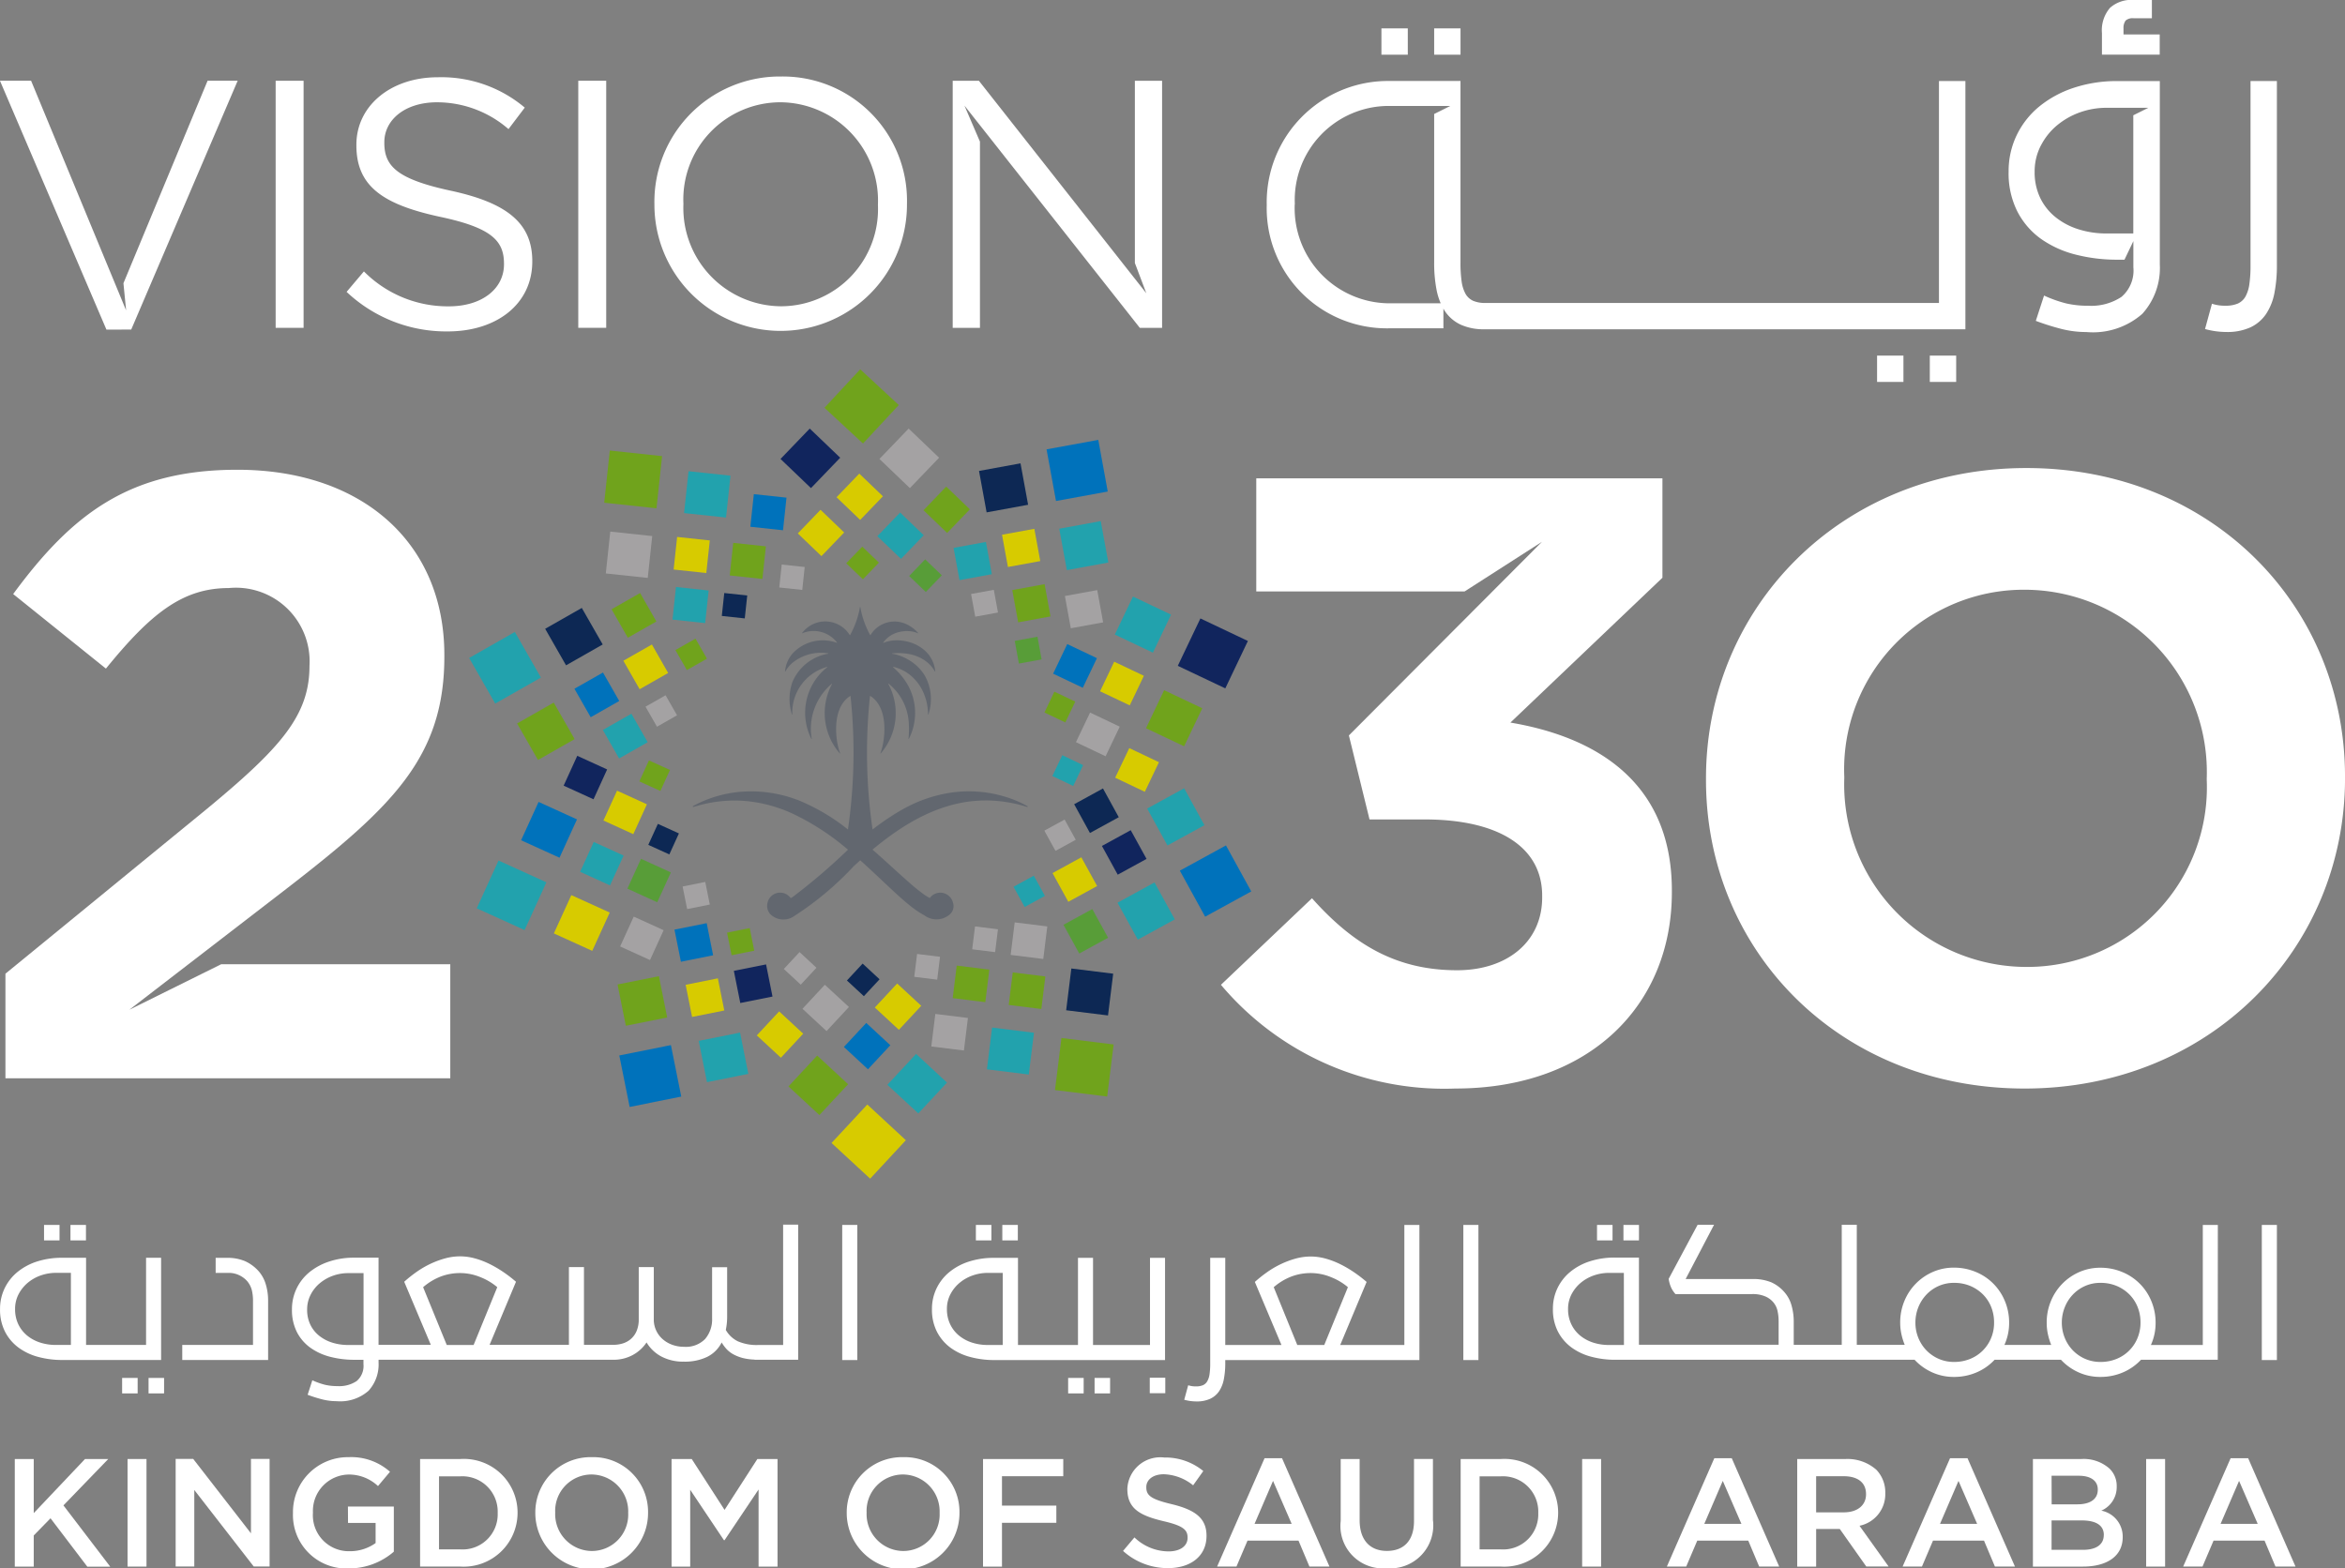 <svg xmlns="http://www.w3.org/2000/svg" width="109.12" height="73" viewBox="0 0 109.12 73"><rect x="0" y="0" width="109.12" height="73" fill="#808080" stroke="none"/><g id="Group_240" data-name="Group 240" transform="translate(-118.146 -208.085)"><g id="Group_238" data-name="Group 238" transform="translate(118.146 208.085)"><rect id="Rectangle_244" data-name="Rectangle 244" width="1.227" height="1.225" transform="translate(64.282 1.321)" fill="#fff"></rect><rect id="Rectangle_245" data-name="Rectangle 245" width="1.227" height="1.225" transform="translate(89.8 16.551)" fill="#fff"></rect><path id="Path_9216" data-name="Path 9216" d="M470.439,232.422a1.8,1.8,0,0,0,.728-.62,2.659,2.659,0,0,0,.391-.98,6.633,6.633,0,0,0,.115-1.293v-8.573h-1.227v8.573a6.1,6.1,0,0,1-.054.88,1.641,1.641,0,0,1-.184.582.775.775,0,0,1-.353.322,1.421,1.421,0,0,1-.575.1,1.866,1.866,0,0,1-.629-.092l-.322,1.178a3.767,3.767,0,0,0,1,.138A2.588,2.588,0,0,0,470.439,232.422Z" transform="translate(-365.722 -217.185)" fill="#fff"></path><path id="Path_9217" data-name="Path 9217" d="M454.643,209.687h-1.685V209.4a.569.569,0,0,1,.1-.359.5.5,0,0,1,.378-.106h.843v-.853h-.866a1.49,1.49,0,0,0-1.082.367,1.6,1.6,0,0,0-.376,1.178v1h2.688Z" transform="translate(-354.145 -208.085)" fill="#fff"></path><rect id="Rectangle_246" data-name="Rectangle 246" width="1.227" height="1.225" transform="translate(87.346 16.551)" fill="#fff"></rect><rect id="Rectangle_247" data-name="Rectangle 247" width="1.227" height="1.225" transform="translate(66.736 1.321)" fill="#fff"></rect><path id="Path_9218" data-name="Path 9218" d="M438.613,228.3a4.841,4.841,0,0,0,1.618.735,7.754,7.754,0,0,0,1.948.237h.324l.413-.864v1.216a1.612,1.612,0,0,1-.552,1.378,2.544,2.544,0,0,1-1.55.413,4.431,4.431,0,0,1-1.019-.107,5.931,5.931,0,0,1-1.035-.367l-.384,1.178a11.2,11.2,0,0,0,1.25.39,4.7,4.7,0,0,0,1.1.13,3.478,3.478,0,0,0,2.608-.849,3.176,3.176,0,0,0,.813-2.289v-8.542h-1.963a6.334,6.334,0,0,0-2.07.322,5.006,5.006,0,0,0-1.6.88,3.934,3.934,0,0,0-1.035,1.332,3.852,3.852,0,0,0-.368,1.676,3.948,3.948,0,0,0,.407,1.86A3.579,3.579,0,0,0,438.613,228.3Zm0-4.34a3,3,0,0,1,.751-.941,3.5,3.5,0,0,1,1.066-.605,3.673,3.673,0,0,1,1.2-.212v0h1.983l-.7.349v5.5h-1.243a4.254,4.254,0,0,1-1.3-.192,3.246,3.246,0,0,1-1.066-.559,2.587,2.587,0,0,1-.721-.9,2.757,2.757,0,0,1-.261-1.225A2.6,2.6,0,0,1,438.613,223.956Z" transform="translate(-343.644 -217.185)" fill="#fff"></path><path id="Path_9219" data-name="Path 9219" d="M324.99,232.466h2.55v-.917c.025.043.049.087.076.127a1.8,1.8,0,0,0,.729.62,2.585,2.585,0,0,0,1.112.214H351.83V220.956H350.6v10.33H329.5a1.416,1.416,0,0,1-.575-.1.773.773,0,0,1-.353-.321,1.652,1.652,0,0,1-.184-.582,6.112,6.112,0,0,1-.053-.881v-8.448h-3.316a5.643,5.643,0,0,0-5.7,5.755v.032A5.59,5.59,0,0,0,324.99,232.466Zm-4.364-5.787a4.375,4.375,0,0,1,4.364-4.563h2.872l-.752.374V229.4a6.581,6.581,0,0,0,.115,1.293,2.959,2.959,0,0,0,.19.609h-2.394a4.428,4.428,0,0,1-4.4-4.594Z" transform="translate(-260.374 -217.185)" fill="#fff"></path><path id="Path_9220" data-name="Path 9220" d="M277.922,229.393l.534,1.411-7.793-9.893h-1.218v11.5h1.268v-8.667l-.721-1.676,8.16,10.344h1.037v-11.5h-1.267Z" transform="translate(-225.113 -217.153)" fill="#fff"></path><path id="Path_9221" data-name="Path 9221" d="M325.516,295.432l7.074-6.741v-4.627h-18.9v5.265h9.694l3.6-2.31L318,296.03l.96,3.91h2.558c3.437,0,5.476,1.276,5.476,3.55v.079c0,2.074-1.639,3.39-3.957,3.39-2.837,0-4.836-1.2-6.754-3.351l-4.237,4.029a13.585,13.585,0,0,0,10.911,4.827c6.235,0,10.072-3.87,10.072-9.135v-.08C333.03,298.065,329.313,296.071,325.516,295.432Z" transform="translate(-255.232 -261.801)" fill="#fff"></path><path id="Path_9222" data-name="Path 9222" d="M227.968,220.239a5.831,5.831,0,0,0-5.892,5.947v.033a5.876,5.876,0,1,0,11.752-.033v-.034A5.777,5.777,0,0,0,227.968,220.239Zm4.509,5.979a4.521,4.521,0,0,1-4.509,4.715,4.576,4.576,0,0,1-4.543-4.747v-.034a4.521,4.521,0,0,1,4.51-4.714,4.576,4.576,0,0,1,4.543,4.748Z" transform="translate(-191.624 -216.678)" fill="#fff"></path><path id="Path_9223" data-name="Path 9223" d="M403.982,282.429c-8.632,0-14.908,6.5-14.908,14.44v.08c0,7.938,6.194,14.36,14.828,14.36s14.908-6.5,14.908-14.441v-.08C418.809,288.851,412.614,282.429,403.982,282.429Zm8.394,14.52a8.359,8.359,0,0,1-8.394,8.7,8.491,8.491,0,0,1-8.473-8.776v-.08a8.358,8.358,0,0,1,8.393-8.7,8.491,8.491,0,0,1,8.474,8.775Z" transform="translate(-309.689 -260.645)" fill="#fff"></path><rect id="Rectangle_248" data-name="Rectangle 248" width="1.3" height="11.499" transform="translate(26.909 3.758)" fill="#fff"></rect><path id="Path_9224" data-name="Path 9224" d="M124.78,307.832l1.188-.915,6.114-4.71c4.955-3.829,7.353-6.143,7.353-10.81v-.079c0-5.226-3.837-8.617-9.632-8.617-5,0-7.674,2.035-10.432,5.785l4.316,3.47c2.078-2.553,3.557-3.749,5.715-3.749a3.429,3.429,0,0,1,3.757,3.63c0,2.313-1.359,3.829-4.836,6.7l-9.312,7.619v4.867h20.7v-5.306H129.048Z" transform="translate(-118.758 -260.837)" fill="#fff"></path><path id="Path_9225" data-name="Path 9225" d="M124.253,232.492l4.954-11.582h-1.4l-3.916,9.426.125,1.264-.324-.784-3.39-8.193-.708-1.712h-1.449l4.954,11.582Z" transform="translate(-118.147 -217.153)" fill="#fff"></path><rect id="Rectangle_249" data-name="Rectangle 249" width="1.3" height="11.499" transform="translate(12.827 3.759)" fill="#fff"></rect><path id="Path_9226" data-name="Path 9226" d="M178.061,225.64c-2.535-.542-3.127-1.15-3.127-2.234v-.033c0-1.035.955-1.856,2.453-1.856a5.067,5.067,0,0,1,3.325,1.248l.757-1a6.018,6.018,0,0,0-4.049-1.413c-2.189,0-3.786,1.331-3.786,3.138v.033c0,1.889,1.217,2.743,3.868,3.319,2.42.509,3,1.117,3,2.185v.033c0,1.134-1.02,1.954-2.567,1.954a5.493,5.493,0,0,1-3.951-1.626l-.806.953a6.746,6.746,0,0,0,4.707,1.84c2.288,0,3.934-1.282,3.934-3.253v-.033C181.814,227.135,180.629,226.2,178.061,225.64Z" transform="translate(-157.05 -216.756)" fill="#fff"></path></g><path id="Path_9227" data-name="Path 9227" d="M243.461,276.161l1.417,1.357-1.36,1.414-1.417-1.357Z" transform="translate(-87.635 -48.129)" fill="#11255d"></path><path id="Path_9228" data-name="Path 9228" d="M257.81,277.575l1.416,1.357,1.36-1.414-1.417-1.357Z" transform="translate(-98.741 -48.129)" fill="#a4a2a3"></path><path id="Path_9229" data-name="Path 9229" d="M251,284.413l1.1,1.056,1.058-1.1-1.1-1.056Z" transform="translate(-93.927 -53.185)" fill="#d7cb00"></path><path id="Path_9230" data-name="Path 9230" d="M264.805,286.475l1.1,1.057,1.058-1.1-1.1-1.057Z" transform="translate(-103.686 -54.642)" fill="#70a31c"></path><path id="Path_9231" data-name="Path 9231" d="M244.844,290.157l1.1,1.057,1.058-1.1-1.1-1.057Z" transform="translate(-89.574 -57.245)" fill="#d7cb00"></path><path id="Path_9232" data-name="Path 9232" d="M257.477,290.594l1.1,1.057,1.059-1.1-1.1-1.057Z" transform="translate(-98.505 -57.554)" fill="#22a2ad"></path><path id="Path_9233" data-name="Path 9233" d="M252.537,295.7l.776.744.745-.775-.776-.743Z" transform="translate(-95.013 -61.398)" fill="#70a31c"></path><path id="Path_9234" data-name="Path 9234" d="M262.526,297.7l.776.744.745-.775-.776-.743Z" transform="translate(-102.075 -62.807)" fill="#589d38"></path><rect id="Rectangle_250" data-name="Rectangle 250" width="2.447" height="2.443" transform="matrix(0.984, -0.18, 0.18, 0.984, 166.845, 228.999)" fill="#0072bb"></rect><rect id="Rectangle_251" data-name="Rectangle 251" width="1.963" height="1.96" transform="translate(163.703 230.004) rotate(-10.377)" fill="#0d2854"></rect><rect id="Rectangle_252" data-name="Rectangle 252" width="1.963" height="1.96" transform="translate(167.436 232.693) rotate(-10.392)" fill="#22a2ad"></rect><rect id="Rectangle_253" data-name="Rectangle 253" width="1.529" height="1.526" transform="matrix(0.984, -0.18, 0.18, 0.984, 164.773, 232.973)" fill="#d7cb00"></rect><rect id="Rectangle_254" data-name="Rectangle 254" width="1.529" height="1.526" transform="matrix(0.984, -0.18, 0.18, 0.984, 167.699, 235.825)" fill="#a4a2a3"></rect><rect id="Rectangle_255" data-name="Rectangle 255" width="1.529" height="1.526" transform="matrix(0.984, -0.18, 0.18, 0.984, 162.519, 233.584)" fill="#22a2ad"></rect><rect id="Rectangle_256" data-name="Rectangle 256" width="1.529" height="1.526" transform="matrix(0.984, -0.18, 0.18, 0.984, 165.25, 235.549)" fill="#70a31c"></rect><rect id="Rectangle_257" data-name="Rectangle 257" width="1.076" height="1.074" transform="translate(163.333 235.731) rotate(-10.388)" fill="#a4a2a3"></rect><rect id="Rectangle_258" data-name="Rectangle 258" width="1.075" height="1.073" transform="translate(165.365 237.914) rotate(-10.359)" fill="#589d38"></rect><path id="Path_9235" data-name="Path 9235" d="M306.24,306.321l-1.052,2.206,2.211,1.049,1.051-2.206Z" transform="translate(-132.236 -69.452)" fill="#11255d"></path><path id="Path_9236" data-name="Path 9236" d="M296.035,302.843l-.844,1.77,1.773.842.844-1.77Z" transform="translate(-125.169 -66.993)" fill="#22a2ad"></path><path id="Path_9237" data-name="Path 9237" d="M300.987,317.72l-.844,1.77,1.774.841.844-1.77Z" transform="translate(-128.67 -77.511)" fill="#70a31c"></path><path id="Path_9238" data-name="Path 9238" d="M293.508,313.191l-.657,1.378,1.381.656.657-1.378Z" transform="translate(-123.515 -74.309)" fill="#d7cb00"></path><path id="Path_9239" data-name="Path 9239" d="M295.9,326.915l-.657,1.378,1.38.656.658-1.378Z" transform="translate(-125.205 -84.011)" fill="#d7cb00"></path><path id="Path_9240" data-name="Path 9240" d="M286.049,310.391l-.657,1.378,1.381.656.657-1.378Z" transform="translate(-118.241 -72.329)" fill="#0072bb"></path><path id="Path_9241" data-name="Path 9241" d="M289.672,321.272l-.657,1.378,1.38.656.658-1.378Z" transform="translate(-120.802 -80.022)" fill="#a4a2a3"></path><path id="Path_9242" data-name="Path 9242" d="M284.474,317.956l-.462.97.971.461.463-.969Z" transform="translate(-117.265 -77.678)" fill="#70a31c"></path><rect id="Rectangle_259" data-name="Rectangle 259" width="1.074" height="1.075" transform="matrix(0.43, -0.903, 0.903, 0.43, 167.115, 244.204)" fill="#22a2ad"></rect><path id="Path_9243" data-name="Path 9243" d="M307.665,342.374l-2.146,1.175,1.177,2.142,2.146-1.175Z" transform="translate(-132.471 -94.941)" fill="#0072bb"></path><path id="Path_9244" data-name="Path 9244" d="M302.046,333.3l-1.721.943.944,1.718,1.721-.943Z" transform="translate(-128.798 -88.526)" fill="#22a2ad"></path><path id="Path_9245" data-name="Path 9245" d="M297.34,348.257l-1.722.943.945,1.719,1.721-.943Z" transform="translate(-125.471 -99.1)" fill="#22a2ad"></path><path id="Path_9246" data-name="Path 9246" d="M294.484,339.953l-1.34.734.735,1.337,1.341-.734Z" transform="translate(-123.722 -93.229)" fill="#11255d"></path><path id="Path_9247" data-name="Path 9247" d="M288.378,352.479l-1.341.734.735,1.337,1.341-.734Z" transform="translate(-119.404 -102.085)" fill="#589d38"></path><path id="Path_9248" data-name="Path 9248" d="M290.076,333.326l-1.341.734.735,1.339,1.341-.734Z" transform="translate(-120.605 -88.544)" fill="#0d2854"></path><path id="Path_9249" data-name="Path 9249" d="M286.636,344.266l-1.341.734.735,1.337,1.341-.734Z" transform="translate(-118.172 -96.279)" fill="#d7cb00"></path><path id="Path_9250" data-name="Path 9250" d="M284.942,338.268l-.943.516.518.941.943-.516Z" transform="translate(-117.256 -92.038)" fill="#a4a2a3"></path><path id="Path_9251" data-name="Path 9251" d="M280.046,347.184l-.943.516.517.941.943-.516Z" transform="translate(-113.794 -98.342)" fill="#22a2ad"></path><rect id="Rectangle_260" data-name="Rectangle 260" width="2.443" height="2.448" transform="matrix(0.123, -0.992, 0.992, 0.123, 167.238, 258.82)" fill="#70a31c"></rect><rect id="Rectangle_261" data-name="Rectangle 261" width="1.96" height="1.963" transform="matrix(0.123, -0.992, 0.992, 0.123, 167.758, 255.106)" fill="#0d2854"></rect><rect id="Rectangle_262" data-name="Rectangle 262" width="1.96" height="1.964" transform="matrix(0.123, -0.992, 0.992, 0.123, 164.07, 257.855)" fill="#22a2ad"></rect><rect id="Rectangle_263" data-name="Rectangle 263" width="1.526" height="1.529" transform="translate(165.085 254.859) rotate(-82.955)" fill="#70a31c"></rect><rect id="Rectangle_264" data-name="Rectangle 264" width="1.526" height="1.529" transform="translate(161.482 256.791) rotate(-82.955)" fill="#a4a2a3"></rect><rect id="Rectangle_265" data-name="Rectangle 265" width="1.526" height="1.529" transform="translate(165.175 252.53) rotate(-82.937)" fill="#a4a2a3"></rect><rect id="Rectangle_266" data-name="Rectangle 266" width="1.526" height="1.529" transform="translate(162.478 254.541) rotate(-82.937)" fill="#70a31c"></rect><rect id="Rectangle_267" data-name="Rectangle 267" width="1.073" height="1.075" transform="matrix(0.123, -0.992, 0.992, 0.123, 163.385, 252.268)" fill="#a4a2a3"></rect><rect id="Rectangle_268" data-name="Rectangle 268" width="1.073" height="1.076" transform="matrix(0.123, -0.992, 0.992, 0.123, 160.689, 253.549)" fill="#a4a2a3"></rect><path id="Path_9252" data-name="Path 9252" d="M253.662,385.191l-1.794-1.662-1.665,1.791L252,386.981Z" transform="translate(-93.363 -124.037)" fill="#d7cb00"></path><path id="Path_9253" data-name="Path 9253" d="M252.534,268.409l-1.794-1.662-1.665,1.791,1.794,1.662Z" transform="translate(-92.565 -41.473)" fill="#70a31c"></path><path id="Path_9254" data-name="Path 9254" d="M261.845,376.831l-1.439-1.334-1.336,1.436,1.439,1.333Z" transform="translate(-99.632 -118.359)" fill="#22a2ad"></path><path id="Path_9255" data-name="Path 9255" d="M246.139,377.091l-1.44-1.334-1.336,1.436,1.439,1.333Z" transform="translate(-88.527 -118.543)" fill="#70a31c"></path><path id="Path_9256" data-name="Path 9256" d="M254.327,371.609l-1.121-1.038-1.04,1.118,1.12,1.038Z" transform="translate(-94.751 -114.875)" fill="#0072bb"></path><path id="Path_9257" data-name="Path 9257" d="M240.492,369.774l-1.12-1.038-1.04,1.118,1.121,1.039Z" transform="translate(-84.97 -113.578)" fill="#d7cb00"></path><path id="Path_9258" data-name="Path 9258" d="M259.238,365.345l-1.121-1.038-1.04,1.118,1.12,1.038Z" transform="translate(-98.223 -110.447)" fill="#d7cb00"></path><path id="Path_9259" data-name="Path 9259" d="M247.751,365.535,246.63,364.5l-1.04,1.118,1.12,1.038Z" transform="translate(-90.102 -110.581)" fill="#a4a2a3"></path><path id="Path_9260" data-name="Path 9260" d="M254.164,361.874l-.788-.731-.731.787.788.73Z" transform="translate(-95.089 -108.21)" fill="#0d2854"></path><path id="Path_9261" data-name="Path 9261" d="M244.142,360.047l-.788-.73-.732.786.788.73Z" transform="translate(-88.003 -106.919)" fill="#a4a2a3"></path><rect id="Rectangle_269" data-name="Rectangle 269" width="2.448" height="2.443" transform="matrix(0.981, -0.197, 0.197, 0.981, 146.964, 257.209)" fill="#0072bb"></rect><rect id="Rectangle_270" data-name="Rectangle 270" width="1.963" height="1.96" transform="translate(150.659 256.53) rotate(-11.326)" fill="#22a2ad"></rect><rect id="Rectangle_271" data-name="Rectangle 271" width="1.963" height="1.96" transform="translate(146.882 253.905) rotate(-11.342)" fill="#70a31c"></rect><rect id="Rectangle_272" data-name="Rectangle 272" width="1.529" height="1.526" transform="translate(150.051 253.92) rotate(-11.326)" fill="#d7cb00"></rect><rect id="Rectangle_273" data-name="Rectangle 273" width="1.529" height="1.526" transform="translate(152.294 253.272) rotate(-11.326)" fill="#11255d"></rect><rect id="Rectangle_274" data-name="Rectangle 274" width="1.529" height="1.526" transform="translate(149.531 251.352) rotate(-11.326)" fill="#0072bb"></rect><rect id="Rectangle_275" data-name="Rectangle 275" width="1.076" height="1.073" transform="translate(151.978 251.493) rotate(-11.317)" fill="#70a31c"></rect><rect id="Rectangle_276" data-name="Rectangle 276" width="1.075" height="1.073" transform="translate(149.91 249.344) rotate(-11.345)" fill="#a4a2a3"></rect><path id="Path_9262" data-name="Path 9262" d="M196.079,348.012l1.015-2.223-2.228-1.013L193.851,347Z" transform="translate(-53.522 -96.639)" fill="#22a2ad"></path><path id="Path_9263" data-name="Path 9263" d="M207.9,352.858l.814-1.783-1.787-.812-.814,1.783Z" transform="translate(-62.195 -100.517)" fill="#d7cb00"></path><path id="Path_9264" data-name="Path 9264" d="M202.7,338.062l.814-1.783-1.787-.813-.814,1.784Z" transform="translate(-58.519 -90.057)" fill="#0072bb"></path><rect id="Rectangle_277" data-name="Rectangle 277" width="1.527" height="1.528" transform="translate(145.141 248.661) rotate(-65.484)" fill="#22a2ad"></rect><path id="Path_9265" data-name="Path 9265" d="M218.018,355.7l.634-1.389-1.391-.632-.634,1.389Z" transform="translate(-69.625 -102.932)" fill="#a4a2a3"></path><rect id="Rectangle_278" data-name="Rectangle 278" width="1.527" height="1.528" transform="translate(144.374 244.652) rotate(-65.476)" fill="#11255d"></rect><rect id="Rectangle_279" data-name="Rectangle 279" width="1.527" height="1.528" transform="translate(147.34 249.445) rotate(-65.476)" fill="#589d38"></rect><rect id="Rectangle_280" data-name="Rectangle 280" width="1.527" height="1.528" transform="translate(146.225 246.274) rotate(-65.457)" fill="#d7cb00"></rect><path id="Path_9266" data-name="Path 9266" d="M222.082,340.371l.446-.977-.979-.445-.446.977Z" transform="translate(-72.79 -92.519)" fill="#0d2854"></path><path id="Path_9267" data-name="Path 9267" d="M220.66,330.3l.446-.977-.979-.445-.446.977Z" transform="translate(-71.784 -85.401)" fill="#70a31c"></path><path id="Path_9268" data-name="Path 9268" d="M193.863,311.8l2.127-1.21-1.213-2.122-2.126,1.21Z" transform="translate(-52.674 -70.969)" fill="#22a2ad"></path><path id="Path_9269" data-name="Path 9269" d="M201.236,322.352l1.706-.971-.973-1.7-1.705.971Z" transform="translate(-58.056 -78.895)" fill="#70a31c"></path><path id="Path_9270" data-name="Path 9270" d="M205.692,307.317l1.706-.971-.973-1.7-1.705.971Z" transform="translate(-61.206 -68.266)" fill="#0d2854"></path><path id="Path_9271" data-name="Path 9271" d="M210.125,316.988l1.328-.756-.757-1.325-1.328.756Z" transform="translate(-64.492 -75.521)" fill="#0072bb"></path><path id="Path_9272" data-name="Path 9272" d="M216.023,304.363l1.328-.756-.757-1.325-1.328.756Z" transform="translate(-68.662 -66.596)" fill="#70a31c"></path><path id="Path_9273" data-name="Path 9273" d="M214.64,323.54l1.329-.756-.757-1.326-1.329.756Z" transform="translate(-67.685 -80.154)" fill="#22a2ad"></path><path id="Path_9274" data-name="Path 9274" d="M217.9,312.544l1.328-.756-.757-1.326-1.328.756Z" transform="translate(-69.99 -72.38)" fill="#d7cb00"></path><path id="Path_9275" data-name="Path 9275" d="M221.194,319.988l.934-.532-.533-.932-.934.531Z" transform="translate(-72.477 -78.079)" fill="#a4a2a3"></path><path id="Path_9276" data-name="Path 9276" d="M225.941,310.992l.935-.532-.533-.932-.935.532Z" transform="translate(-75.833 -71.719)" fill="#70a31c"></path><rect id="Rectangle_281" data-name="Rectangle 281" width="2.443" height="2.447" transform="translate(146.262 231.483) rotate(-83.898)" fill="#70a31c"></rect><rect id="Rectangle_282" data-name="Rectangle 282" width="1.96" height="1.964" transform="matrix(0.106, -0.994, 0.994, 0.106, 146.336, 234.775)" fill="#a4a2a3"></rect><rect id="Rectangle_283" data-name="Rectangle 283" width="1.96" height="1.964" transform="matrix(0.106, -0.994, 0.994, 0.106, 149.978, 231.965)" fill="#22a2ad"></rect><rect id="Rectangle_284" data-name="Rectangle 284" width="1.526" height="1.529" transform="translate(149.492 234.593) rotate(-83.889)" fill="#d7cb00"></rect><rect id="Rectangle_285" data-name="Rectangle 285" width="1.526" height="1.529" transform="translate(153.062 232.602) rotate(-83.908)" fill="#0072bb"></rect><rect id="Rectangle_286" data-name="Rectangle 286" width="1.526" height="1.529" transform="translate(149.439 236.923) rotate(-83.887)" fill="#22a2ad"></rect><rect id="Rectangle_287" data-name="Rectangle 287" width="1.526" height="1.529" transform="translate(152.103 234.868) rotate(-83.887)" fill="#70a31c"></rect><rect id="Rectangle_288" data-name="Rectangle 288" width="1.073" height="1.075" transform="translate(151.734 236.753) rotate(-83.892)" fill="#0d2854"></rect><rect id="Rectangle_289" data-name="Rectangle 289" width="1.073" height="1.076" transform="translate(154.408 235.428) rotate(-83.928)" fill="#a4a2a3"></rect><path id="Path_9277" data-name="Path 9277" d="M243.734,313.758a5.014,5.014,0,0,0-.971-.42,5.779,5.779,0,0,0-2.67-.2,6.451,6.451,0,0,0-1.155.3l-.115.041a6.352,6.352,0,0,0-.612.272q-.262.133-.522.289a12.439,12.439,0,0,0-1.164.8,24.942,24.942,0,0,1-.12-6.208.009.009,0,0,1,.014-.006c.922.58.664,2.2.47,2.665,0,.009.01.016.016.008a2.86,2.86,0,0,0,.352-3.235c-.005-.009.007-.017.014-.011a2.62,2.62,0,0,1,.416.424,2.52,2.52,0,0,1,.522,1.377,4.112,4.112,0,0,1,0,.623c0,.048-.007.095-.011.138,0,.007.005.009.011.007s0,0,.006,0a2.656,2.656,0,0,0-.006-2.424,3.036,3.036,0,0,0-.522-.714c-.065-.066-.134-.133-.208-.2a.009.009,0,0,1,.008-.016,2.013,2.013,0,0,1,.2.059,1.963,1.963,0,0,1,.522.275,2.166,2.166,0,0,1,.728.98,2.473,2.473,0,0,1,.169.9.009.009,0,0,0,.018,0,2.23,2.23,0,0,0-.186-1.832,2.158,2.158,0,0,0-.728-.7,2.339,2.339,0,0,0-.522-.233,1.512,1.512,0,0,0-.25-.055c-.011,0-.008-.017,0-.018q.129-.011.248-.013a2.558,2.558,0,0,1,.522.042,1.9,1.9,0,0,1,.728.288,1.52,1.52,0,0,1,.488.522c0,.009.018,0,.017-.007a1.464,1.464,0,0,0-.505-.982,1.875,1.875,0,0,0-.728-.383,2.087,2.087,0,0,0-.522-.075,1.641,1.641,0,0,0-.652.117c-.008,0-.016-.006-.011-.014a1.23,1.23,0,0,1,.662-.468,1.5,1.5,0,0,1,.522-.062,1.162,1.162,0,0,1,.428.1.009.009,0,0,0,.01-.014,1.633,1.633,0,0,0-.438-.355,1.4,1.4,0,0,0-.522-.171,1.308,1.308,0,0,0-1.256.623.009.009,0,0,1-.015,0c-.061-.108-.119-.228-.174-.354a4.189,4.189,0,0,1-.285-.948.008.008,0,1,0-.016,0,4.22,4.22,0,0,1-.287.953c-.055.125-.112.243-.172.35a.009.009,0,0,1-.015,0,1.345,1.345,0,0,0-2.216-.1.009.009,0,0,0,.01.014,1.371,1.371,0,0,1,1.611.43.009.009,0,0,1-.011.014,1.917,1.917,0,0,0-2.068.512,1.459,1.459,0,0,0-.338.811c0,.01.013.016.018.007a1.428,1.428,0,0,1,.321-.393,2.112,2.112,0,0,1,1.664-.446c.011,0,.013.017,0,.018a2.2,2.2,0,0,0-1.666,1.333,2.387,2.387,0,0,0-.019,1.49.009.009,0,0,0,.018,0c0-.013,0-.028,0-.041a2.206,2.206,0,0,1,1.617-2.168.009.009,0,0,1,.008.016,2.7,2.7,0,0,0-.736,3.336.009.009,0,0,0,.017,0,2.739,2.739,0,0,1,.927-2.562c.008-.006.02,0,.014.011A2.861,2.861,0,0,0,235,311.3c.007.008.021,0,.016-.008-.193-.464-.451-2.085.47-2.665a.009.009,0,0,1,.014.006,24.881,24.881,0,0,1-.12,6.208,9.437,9.437,0,0,0-2.3-1.36c-.1-.036-.19-.068-.282-.1a6.07,6.07,0,0,0-2.171-.309,5.61,5.61,0,0,0-2.24.566c-.087.043-.161.083-.218.117a.022.022,0,0,0,.018.039c.067-.021.133-.04.2-.058a6.2,6.2,0,0,1,2.24-.22,6.681,6.681,0,0,1,2.171.584,11.489,11.489,0,0,1,2.583,1.682,28.3,28.3,0,0,1-2.583,2.208l-.083.046a.6.6,0,0,0-1.077.213.584.584,0,0,0,.117.521.868.868,0,0,0,1.042.152,14.435,14.435,0,0,0,2.86-2.381c.1-.089.194-.178.294-.266q.149.132.293.265c.525.48,1.006.948,1.445,1.347.181.164.355.316.522.452a4.579,4.579,0,0,0,.728.5.944.944,0,0,0,1.155-.025.514.514,0,0,0,.172-.569.609.609,0,0,0-.453-.448.6.6,0,0,0-.624.235,2.191,2.191,0,0,1-.25-.152,8.55,8.55,0,0,1-.728-.587c-.164-.144-.338-.3-.522-.467-.357-.325-.75-.684-1.167-1.048a14.44,14.44,0,0,1,1.167-.882q.256-.173.522-.332c.236-.14.479-.27.728-.389a7.429,7.429,0,0,1,1.155-.442,6.107,6.107,0,0,1,2.67-.166,6.7,6.7,0,0,1,.951.224.022.022,0,0,0,.019-.039" transform="translate(-77.776 -68.149)" fill="#62676f"></path><g id="Group_239" data-name="Group 239" transform="translate(118.146 265.097)"><rect id="Rectangle_290" data-name="Rectangle 290" width="0.722" height="0.72" transform="translate(5.683 7.121)" fill="#fff"></rect><path id="Path_9278" data-name="Path 9278" d="M276.986,412.643v-4.757h-.7v4.056h-2.651v-4.056h-.7v4.056h-2.792v-4.056h-1.106a3.754,3.754,0,0,0-1.194.179,2.755,2.755,0,0,0-.913.5,2.223,2.223,0,0,0-.584.758,2.194,2.194,0,0,0-.206.946,2.249,2.249,0,0,0,.238,1.069,2.137,2.137,0,0,0,.632.736,2.73,2.73,0,0,0,.922.429,4.258,4.258,0,0,0,1.106.14ZM268,411.829a1.84,1.84,0,0,1-.606-.329,1.536,1.536,0,0,1-.408-.526,1.61,1.61,0,0,1-.15-.706,1.465,1.465,0,0,1,.163-.688,1.735,1.735,0,0,1,.43-.534,1.938,1.938,0,0,1,.61-.342,2.144,2.144,0,0,1,.7-.118h.694v3.356h-.694A2.366,2.366,0,0,1,268,411.829Z" transform="translate(-222.773 -406.354)" fill="#fff"></path><rect id="Rectangle_291" data-name="Rectangle 291" width="0.702" height="6.289" transform="translate(39.191)" fill="#fff"></rect><rect id="Rectangle_292" data-name="Rectangle 292" width="0.722" height="0.72" transform="translate(46.641)" fill="#fff"></rect><rect id="Rectangle_293" data-name="Rectangle 293" width="0.722" height="0.72" transform="translate(53.502 7.112)" fill="#fff"></rect><rect id="Rectangle_294" data-name="Rectangle 294" width="0.722" height="0.72" transform="translate(6.913 7.121)" fill="#fff"></rect><path id="Path_9279" data-name="Path 9279" d="M187.38,408.247h-1.149a2.189,2.189,0,0,1-.966-.175,1.3,1.3,0,0,1-.553-.526,3,3,0,0,0,.062-.657v-2.261h-.7V407a1.4,1.4,0,0,1-.325.968,1.252,1.252,0,0,1-.983.363,1.574,1.574,0,0,1-.562-.1,1.377,1.377,0,0,1-.439-.263,1.232,1.232,0,0,1-.29-.39,1.2,1.2,0,0,1-.114-.478v-2.48h-.7v2.428a1.378,1.378,0,0,1-.1.548,1.009,1.009,0,0,1-.263.368,1.046,1.046,0,0,1-.378.21,1.487,1.487,0,0,1-.448.065h-1.36v-3.619h-.7v3.619H173.72l1.229-2.935a6.254,6.254,0,0,0-.6-.46,5.273,5.273,0,0,0-.65-.377,3.828,3.828,0,0,0-.676-.254,2.6,2.6,0,0,0-.676-.092,2.632,2.632,0,0,0-.685.092,4.178,4.178,0,0,0-.681.25,4.308,4.308,0,0,0-.65.377,6.11,6.11,0,0,0-.584.464l1.238,2.935h-2.432v-4.056h-1.123a3.636,3.636,0,0,0-1.186.183,2.866,2.866,0,0,0-.917.5,2.237,2.237,0,0,0-.592.762,2.2,2.2,0,0,0-.211.96,2.26,2.26,0,0,0,.233,1.064,2.044,2.044,0,0,0,.632.728,2.759,2.759,0,0,0,.926.42,4.441,4.441,0,0,0,1.115.136h.421v.2a.923.923,0,0,1-.316.789,1.453,1.453,0,0,1-.887.236,2.551,2.551,0,0,1-.584-.061,3.428,3.428,0,0,1-.592-.211l-.219.675a6.361,6.361,0,0,0,.715.223,2.7,2.7,0,0,0,.628.075,1.992,1.992,0,0,0,1.493-.486,1.818,1.818,0,0,0,.465-1.311v-.131H179.47a1.861,1.861,0,0,0,.909-.219,1.8,1.8,0,0,0,.645-.587,1.783,1.783,0,0,0,.694.658,2.178,2.178,0,0,0,1.045.236,2.4,2.4,0,0,0,1.076-.219,1.5,1.5,0,0,0,.68-.674,1.92,1.92,0,0,0,.215.294,1.25,1.25,0,0,0,.329.258,1.938,1.938,0,0,0,.488.184,2.645,2.645,0,0,0,.5.062v.008h2.028v-6.289h-.7Zm-19.525,0h-.711a2.456,2.456,0,0,1-.742-.109,1.866,1.866,0,0,1-.61-.32,1.479,1.479,0,0,1-.413-.517,1.582,1.582,0,0,1-.149-.7,1.491,1.491,0,0,1,.162-.692,1.71,1.71,0,0,1,.43-.539,2.005,2.005,0,0,1,.61-.346,2.1,2.1,0,0,1,.712-.122h.711Zm3.872,0-1.1-2.69a2.788,2.788,0,0,1,.83-.5,2.534,2.534,0,0,1,.891-.158,2.484,2.484,0,0,1,.939.188,2.8,2.8,0,0,1,.79.469l-1.1,2.69Z" transform="translate(-150.938 -402.659)" fill="#fff"></path><rect id="Rectangle_295" data-name="Rectangle 295" width="0.721" height="0.72" transform="translate(3.279)" fill="#fff"></rect><rect id="Rectangle_296" data-name="Rectangle 296" width="0.722" height="0.72" transform="translate(74.314)" fill="#fff"></rect><rect id="Rectangle_297" data-name="Rectangle 297" width="0.702" height="6.289" transform="translate(68.094)" fill="#fff"></rect><rect id="Rectangle_298" data-name="Rectangle 298" width="0.722" height="0.72" transform="translate(45.411)" fill="#fff"></rect><path id="Path_9280" data-name="Path 9280" d="M151.085,409.884a2.607,2.607,0,0,0-.11-.772,1.608,1.608,0,0,0-.338-.613,1.89,1.89,0,0,0-.628-.46,2.091,2.091,0,0,0-.847-.153h-.518v.7h.614a1.105,1.105,0,0,1,.483.109,1.135,1.135,0,0,1,.378.285,1.069,1.069,0,0,1,.206.4,2.121,2.121,0,0,1,.057.526v2.033H147.09v.7h3.995Z" transform="translate(-138.609 -406.354)" fill="#fff"></path><rect id="Rectangle_299" data-name="Rectangle 299" width="0.702" height="6.289" transform="translate(105.249)" fill="#fff"></rect><rect id="Rectangle_300" data-name="Rectangle 300" width="0.722" height="0.72" transform="translate(75.544)" fill="#fff"></rect><path id="Path_9281" data-name="Path 9281" d="M395.715,402.659h-.7v5.588H392.6a2.465,2.465,0,0,0,.219-1.034,2.59,2.59,0,0,0-.2-1.012,2.475,2.475,0,0,0-1.352-1.35,2.606,2.606,0,0,0-1.014-.2,2.411,2.411,0,0,0-.983.2,2.509,2.509,0,0,0-1.325,1.358,2.569,2.569,0,0,0-.194,1,2.485,2.485,0,0,0,.057.539,3.013,3.013,0,0,0,.153.495h-2.177a2.465,2.465,0,0,0,.219-1.034,2.585,2.585,0,0,0-.2-1.012,2.477,2.477,0,0,0-1.352-1.35,2.609,2.609,0,0,0-1.015-.2,2.41,2.41,0,0,0-.983.2,2.513,2.513,0,0,0-1.326,1.358,2.578,2.578,0,0,0-.193,1,2.485,2.485,0,0,0,.057.539,3.019,3.019,0,0,0,.153.495h-2.23v-5.588h-.7v5.588H375.98v-1.073a2.743,2.743,0,0,0-.105-.767,1.551,1.551,0,0,0-.334-.617,1.757,1.757,0,0,0-.614-.456,2.2,2.2,0,0,0-.869-.149H370.95l1.322-2.526h-.764l-1.348,2.517a1.542,1.542,0,0,0,.11.394,1.234,1.234,0,0,0,.206.315h3.582a1.479,1.479,0,0,1,.575.1,1.006,1.006,0,0,1,.391.276.934.934,0,0,1,.2.4,2.238,2.238,0,0,1,.053.508v1.073h-6.5v-4.056h-1.106a3.755,3.755,0,0,0-1.194.179,2.751,2.751,0,0,0-.913.5,2.224,2.224,0,0,0-.584.758,2.193,2.193,0,0,0-.206.946,2.248,2.248,0,0,0,.237,1.069,2.14,2.14,0,0,0,.633.736,2.725,2.725,0,0,0,.922.429,4.257,4.257,0,0,0,1.106.14h13.932a2.525,2.525,0,0,0,.812.583,2.433,2.433,0,0,0,1.022.215,2.619,2.619,0,0,0,1.05-.211,2.469,2.469,0,0,0,.838-.587h3.09a2.528,2.528,0,0,0,.813.583,2.43,2.43,0,0,0,1.022.215,2.618,2.618,0,0,0,1.049-.211,2.477,2.477,0,0,0,.839-.587h3.572Zm-27.636,5.588h-.694a2.368,2.368,0,0,1-.742-.113,1.84,1.84,0,0,1-.606-.329,1.536,1.536,0,0,1-.408-.526,1.6,1.6,0,0,1-.15-.706,1.465,1.465,0,0,1,.162-.688,1.75,1.75,0,0,1,.43-.534,1.939,1.939,0,0,1,.61-.342,2.144,2.144,0,0,1,.7-.118h.694Zm17.08-.311a1.77,1.77,0,0,1-.983.964,1.961,1.961,0,0,1-.734.136,1.762,1.762,0,0,1-.715-.144,1.789,1.789,0,0,1-.571-.394,1.824,1.824,0,0,1-.378-.583,1.866,1.866,0,0,1-.136-.71,1.9,1.9,0,0,1,.136-.714,1.848,1.848,0,0,1,.374-.587,1.758,1.758,0,0,1,.565-.4,1.736,1.736,0,0,1,.724-.149,1.931,1.931,0,0,1,.742.139,1.846,1.846,0,0,1,.588.386,1.75,1.75,0,0,1,.391.583,1.912,1.912,0,0,1,.14.741A1.828,1.828,0,0,1,385.159,407.936Zm6.813,0a1.77,1.77,0,0,1-.983.964,1.958,1.958,0,0,1-.733.136,1.765,1.765,0,0,1-.716-.144,1.789,1.789,0,0,1-.571-.394,1.824,1.824,0,0,1-.377-.583,1.856,1.856,0,0,1-.137-.71,1.891,1.891,0,0,1,.137-.714,1.837,1.837,0,0,1,.373-.587,1.761,1.761,0,0,1,.566-.4,1.732,1.732,0,0,1,.724-.149,1.931,1.931,0,0,1,.742.139,1.855,1.855,0,0,1,.588.386,1.753,1.753,0,0,1,.39.583,1.9,1.9,0,0,1,.141.741A1.829,1.829,0,0,1,391.971,407.936Z" transform="translate(-292.512 -402.659)" fill="#fff"></path><path id="Path_9282" data-name="Path 9282" d="M119.937,412.5a4.258,4.258,0,0,0,1.106.14h4.6v-4.757h-.7v4.056h-2.792v-4.056h-1.106a3.755,3.755,0,0,0-1.194.179,2.76,2.76,0,0,0-.913.5,2.227,2.227,0,0,0-.584.758,2.194,2.194,0,0,0-.206.946,2.245,2.245,0,0,0,.238,1.069,2.134,2.134,0,0,0,.632.736A2.727,2.727,0,0,0,119.937,412.5Zm-1.089-2.234a1.468,1.468,0,0,1,.163-.688,1.754,1.754,0,0,1,.43-.534,1.939,1.939,0,0,1,.61-.342,2.143,2.143,0,0,1,.7-.118h.694v3.356h-.694a2.363,2.363,0,0,1-.742-.113,1.835,1.835,0,0,1-.606-.329,1.544,1.544,0,0,1-.408-.526A1.614,1.614,0,0,1,118.848,410.269Z" transform="translate(-118.146 -406.354)" fill="#fff"></path><rect id="Rectangle_301" data-name="Rectangle 301" width="0.722" height="0.72" transform="translate(50.934 7.121)" fill="#fff"></rect><rect id="Rectangle_302" data-name="Rectangle 302" width="0.722" height="0.72" transform="translate(49.704 7.121)" fill="#fff"></rect><path id="Path_9283" data-name="Path 9283" d="M308.044,409.838a3.782,3.782,0,0,0,.066-.741v-.149h9.034v-6.289h-.7v5.588h-2.985l1.229-2.935a6.245,6.245,0,0,0-.6-.46,5.278,5.278,0,0,0-.65-.377,3.827,3.827,0,0,0-.676-.254,2.6,2.6,0,0,0-.676-.092,2.64,2.64,0,0,0-.685.092,4.146,4.146,0,0,0-.68.25,4.286,4.286,0,0,0-.65.377,6.183,6.183,0,0,0-.584.464l1.238,2.935H308.11v-4.056h-.7V409.1a3.543,3.543,0,0,1-.03.5.934.934,0,0,1-.106.333.437.437,0,0,1-.2.184.813.813,0,0,1-.329.057,1.434,1.434,0,0,1-.167-.009,1.37,1.37,0,0,1-.193-.044l-.184.675a2.157,2.157,0,0,0,.57.078,1.476,1.476,0,0,0,.637-.123,1.026,1.026,0,0,0,.417-.355A1.514,1.514,0,0,0,308.044,409.838Zm2.322-4.281a2.788,2.788,0,0,1,.83-.5,2.534,2.534,0,0,1,.891-.158,2.479,2.479,0,0,1,.939.188,2.812,2.812,0,0,1,.791.469l-1.1,2.69h-1.256Z" transform="translate(-251.095 -402.659)" fill="#fff"></path><rect id="Rectangle_303" data-name="Rectangle 303" width="0.721" height="0.72" transform="translate(2.049)" fill="#fff"></rect><path id="Path_9284" data-name="Path 9284" d="M124.844,439.842h-1.082l-2.386,2.518v-2.518h-.882v5.007h.882V443.4l.781-.8,1.712,2.253h1.067L122.758,442Z" transform="translate(-119.806 -428.947)" fill="#fff"></path><rect id="Rectangle_304" data-name="Rectangle 304" width="0.882" height="5.007" transform="translate(5.935 10.895)" fill="#fff"></rect><path id="Path_9285" data-name="Path 9285" d="M149.546,443.3l-2.687-3.462h-.817v5.007h.867v-3.562l2.766,3.562h.738v-5.007h-.867Z" transform="translate(-137.868 -428.947)" fill="#fff"></path><path id="Path_9286" data-name="Path 9286" d="M167.244,442.609h1.283v.937a2.05,2.05,0,0,1-1.211.379,1.673,1.673,0,0,1-1.705-1.788v-.014a1.694,1.694,0,0,1,1.627-1.766,1.967,1.967,0,0,1,1.4.536l.559-.665a2.712,2.712,0,0,0-1.928-.68,2.554,2.554,0,0,0-2.587,2.59v.014a2.487,2.487,0,0,0,2.6,2.575,3.2,3.2,0,0,0,2.093-.78v-2.1h-2.136Z" transform="translate(-151.049 -428.739)" fill="#fff"></path><path id="Path_9287" data-name="Path 9287" d="M186.731,439.843h-1.87v5.006h1.87a2.509,2.509,0,0,0,2.666-2.5v-.014A2.5,2.5,0,0,0,186.731,439.843Zm1.741,2.518a1.633,1.633,0,0,1-1.741,1.688h-.989v-3.4h.989a1.644,1.644,0,0,1,1.741,1.7Z" transform="translate(-165.313 -428.948)" fill="#fff"></path><path id="Path_9288" data-name="Path 9288" d="M205.79,439.548a2.568,2.568,0,0,0-2.63,2.59v.014a2.623,2.623,0,0,0,5.246-.014v-.014A2.545,2.545,0,0,0,205.79,439.548Zm1.692,2.6a1.693,1.693,0,0,1-1.692,1.767,1.717,1.717,0,0,1-1.705-1.781v-.014a1.693,1.693,0,0,1,1.691-1.766,1.717,1.717,0,0,1,1.706,1.781Z" transform="translate(-178.25 -428.739)" fill="#fff"></path><path id="Path_9289" data-name="Path 9289" d="M227.266,442.21l-1.527-2.367H224.8v5.007h.867v-3.576l1.57,2.346h.029l1.583-2.36v3.59h.882v-5.007h-.939Z" transform="translate(-193.55 -428.947)" fill="#fff"></path><path id="Path_9290" data-name="Path 9290" d="M255.246,439.548a2.568,2.568,0,0,0-2.63,2.59v.014a2.623,2.623,0,0,0,5.246-.014v-.014A2.545,2.545,0,0,0,255.246,439.548Zm1.692,2.6a1.693,1.693,0,0,1-1.692,1.767,1.717,1.717,0,0,1-1.705-1.781v-.014a1.693,1.693,0,0,1,1.691-1.766,1.717,1.717,0,0,1,1.706,1.781Z" transform="translate(-213.215 -428.739)" fill="#fff"></path><path id="Path_9291" data-name="Path 9291" d="M274.258,444.849h.882V442.81h2.53v-.8h-2.53v-1.366h2.852v-.8h-3.733Z" transform="translate(-228.515 -428.947)" fill="#fff"></path><path id="Path_9292" data-name="Path 9292" d="M298.767,441.773c-.96-.229-1.189-.4-1.189-.786v-.014c0-.329.3-.594.817-.594a2.282,2.282,0,0,1,1.362.515l.473-.665a2.784,2.784,0,0,0-1.82-.629,1.534,1.534,0,0,0-1.714,1.451v.014c0,.923.6,1.238,1.67,1.495.932.215,1.133.408,1.133.766v.014c0,.379-.344.63-.889.63a2.311,2.311,0,0,1-1.584-.651l-.53.629a3.094,3.094,0,0,0,2.092.8c1.054,0,1.792-.558,1.792-1.5v-.014C300.379,442.41,299.827,442.031,298.767,441.773Z" transform="translate(-244.237 -428.775)" fill="#fff"></path><path id="Path_9293" data-name="Path 9293" d="M313.645,439.72l-2.208,5.042h.9l.515-1.209h2.372l.509,1.209h.932l-2.207-5.042Zm-.466,3.054.86-2,.867,2Z" transform="translate(-254.801 -428.861)" fill="#fff"></path><path id="Path_9294" data-name="Path 9294" d="M334.472,442.724c0,.923-.48,1.394-1.262,1.394s-1.268-.5-1.268-1.43v-2.847h-.881v2.883a1.975,1.975,0,0,0,2.135,2.2,2,2,0,0,0,2.157-2.246v-2.84h-.881Z" transform="translate(-268.674 -428.946)" fill="#fff"></path><path id="Path_9295" data-name="Path 9295" d="M351.983,439.843h-1.87v5.006h1.87a2.509,2.509,0,0,0,2.666-2.5v-.014A2.5,2.5,0,0,0,351.983,439.843Zm1.741,2.518a1.633,1.633,0,0,1-1.741,1.688h-.989v-3.4h.989a1.644,1.644,0,0,1,1.741,1.7Z" transform="translate(-282.144 -428.948)" fill="#fff"></path><rect id="Rectangle_305" data-name="Rectangle 305" width="0.882" height="5.007" transform="translate(73.622 10.895)" fill="#fff"></rect><path id="Path_9296" data-name="Path 9296" d="M385.068,439.72l-2.208,5.042h.9l.515-1.209h2.372l.509,1.209h.931l-2.207-5.042Zm-.466,3.054.86-2,.867,2Z" transform="translate(-305.296 -428.861)" fill="#fff"></path><path id="Path_9297" data-name="Path 9297" d="M407.657,441.438v-.014a1.514,1.514,0,0,0-.415-1.08,2.025,2.025,0,0,0-1.448-.5h-2.235v5.006h.881V443.1h1.1l1.232,1.745h1.039l-1.354-1.895A1.5,1.5,0,0,0,407.657,441.438Zm-3.218.887v-1.681h1.283c.652,0,1.039.294,1.039.83v.014c0,.508-.4.837-1.032.837Z" transform="translate(-319.929 -428.948)" fill="#fff"></path><path id="Path_9298" data-name="Path 9298" d="M422.505,439.72l-2.207,5.042h.9l.515-1.209h2.372l.509,1.209h.932l-2.207-5.042Zm-.466,3.054.86-2,.867,2Z" transform="translate(-331.764 -428.861)" fill="#fff"></path><path id="Path_9299" data-name="Path 9299" d="M444.176,442.245a1.192,1.192,0,0,0,.717-1.116v-.014a1.121,1.121,0,0,0-.337-.829,1.813,1.813,0,0,0-1.312-.444h-2.25v5.007h2.322c1.118,0,1.856-.479,1.856-1.373v-.014A1.228,1.228,0,0,0,444.176,442.245Zm-2.314-1.624h1.268c.567,0,.882.243.882.636v.014c0,.458-.38.68-.946.68h-1.2Zm2.429,2.761c0,.45-.365.687-.967.687h-1.462V442.7h1.4c.7,0,1.031.251,1.031.672Z" transform="translate(-346.396 -428.947)" fill="#fff"></path><rect id="Rectangle_306" data-name="Rectangle 306" width="0.882" height="5.007" transform="translate(99.867 10.895)" fill="#fff"></rect><path id="Path_9300" data-name="Path 9300" d="M467.881,439.72h-.817l-2.208,5.042h.9l.515-1.209h2.372l.509,1.209h.932Zm-1.283,3.054.86-2,.867,2Z" transform="translate(-363.267 -428.861)" fill="#fff"></path></g></g></svg>